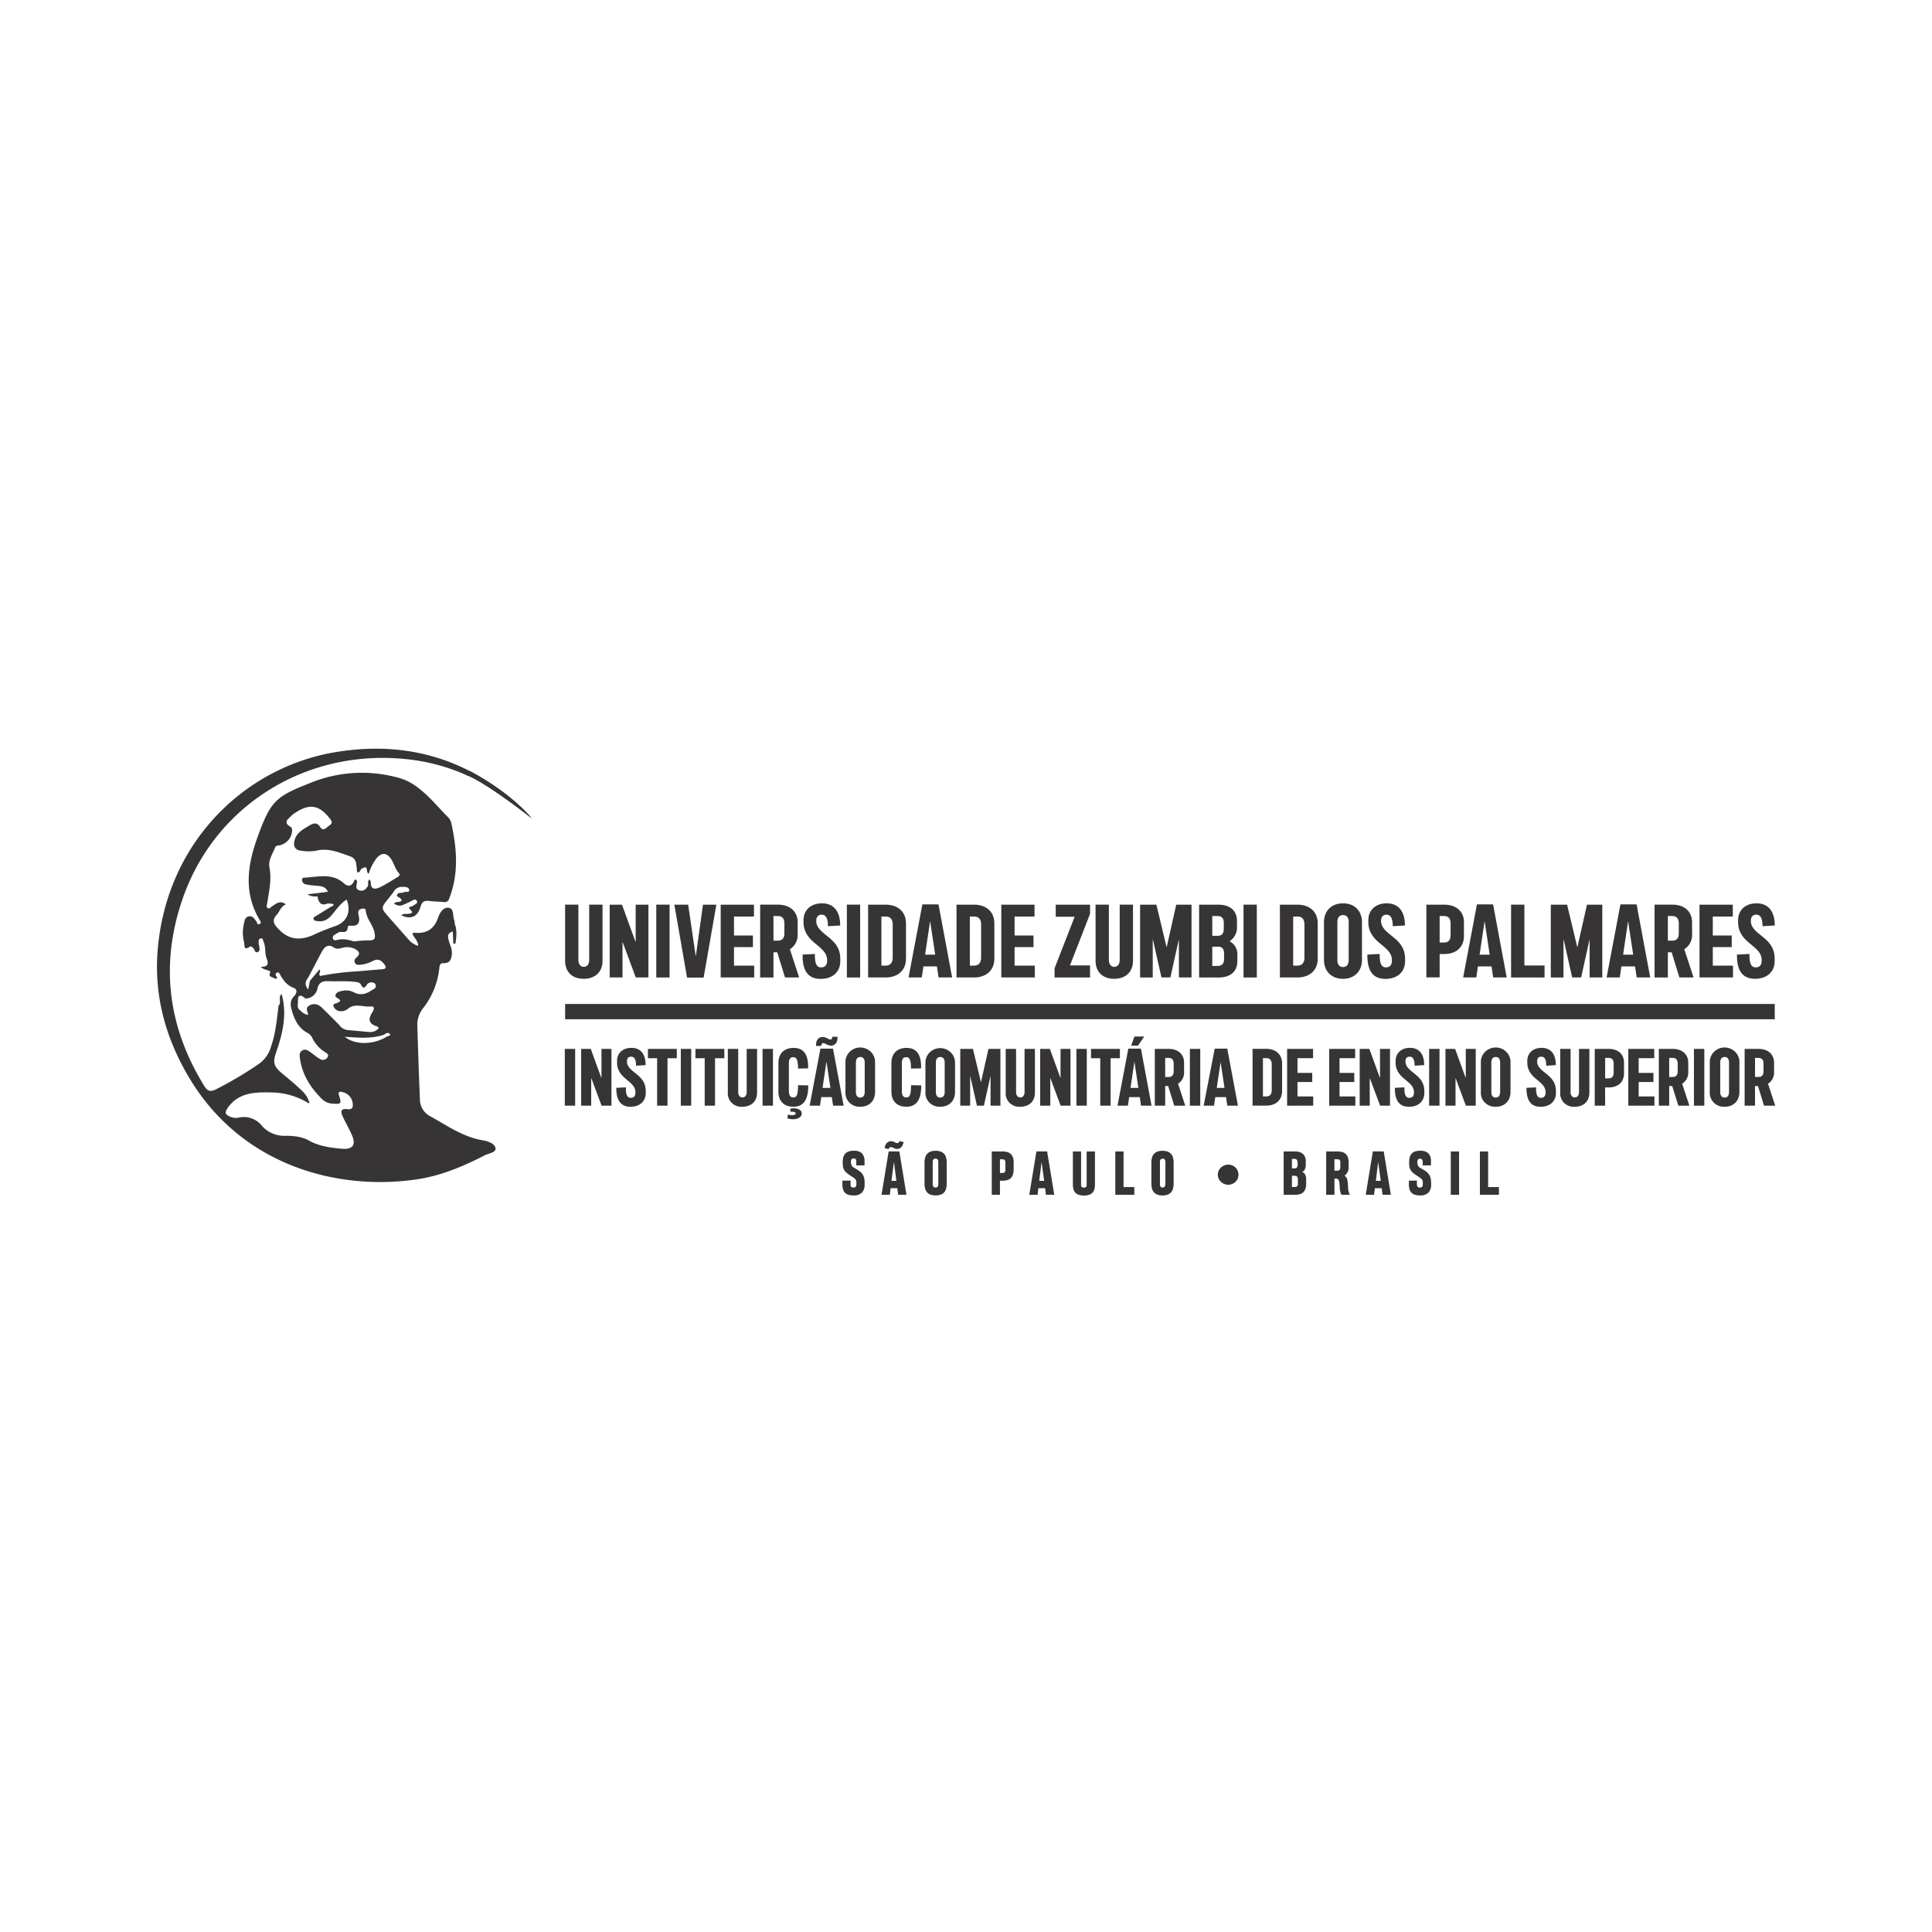 <svg xmlns="http://www.w3.org/2000/svg" width="160" height="160" fill="none"><path fill="#fff" d="M0 0h160v160H0z"/><path fill="#373435" d="M37.498 77.144c.245-.168.097-.42.157-.63.215.546.142 1.09.06 1.634h-.172c-.013-.334-.03-.67-.045-1.007v.003ZM26.284 74.228a1.25 1.25 0 0 1-.83-.161l1.693-.21c-.232.243-.638.115-.863.371ZM27.644 74.95c-.13-.19-.344-.079-.51-.136.172-.052.338-.107.51-.157.1-.03.214-.044.234.088.019.132-.103.193-.234.206ZM25.076 82.722c.095-.012.215-.02.359-.031a.999.999 0 0 0-.359.031Z"/><path fill="#373435" d="M25.683 74.21c0-.02 0-.026.045-.04l.043-.02H25.7c-.07.051.02.122-.017.051v.008ZM38.63 64.193s1.201.31 5.398 3.57c0 0-1.54-1.978-5.021-3.858l-.376.288Z"/><path fill="#373435" d="M38.63 64.193s1.201.31 5.398 3.57c0 0-1.54-1.978-5.021-3.858l-.376.288Z"/><path fill="#373435" d="M32.085 85.812c-1.057.706-2.66.775-3.536.048 1.172.082 2.241.181 3.27-.178.146-.122.345-.21.47-.053.085.105-.071.183-.204.183Zm-3.957-.89a87.125 87.125 0 0 0-1.47-1.47c-.286-.274-.621-.396-1.01-.198-.389.197-.189.504-.116.787-.346-.025-.521-.23-.717-.407-.215-.16-.144-.395-.142-.603 0-.399 0-.84.587-.372.038.032.115.02.176.026.215-.034.414-.133.568-.284.154-.151.256-.346.29-.556.112-.45.391-.61.86-.589.74.032 1.48-.031 2.217.055.215.025.43.038.528.248.144.285.284.306.46.025a.454.454 0 0 1 .528-.21c.061.01.117.04.16.084.043.044.07.101.076.162.02.266-.232.304-.389.42-.457.304-.927.407-1.447.132a1.313 1.313 0 0 0-.84-.13c-.246.042-.532.082-.643.313-.13.283.283.283.365.506.015.084-.082.095-.14.143-.135.122-.496.063-.406.34a.617.617 0 0 0 .253.306.638.638 0 0 0 .391.093.87.87 0 0 0 .511-.17c.595-.535 1.289-.151 1.933-.225.28-.033.313.183.163.42-.33.507-.462.967.307 1.22.268.089.167.223 0 .328a.958.958 0 0 1-.586.154l-1.838-.17a.988.988 0 0 1-.625-.353l-.004-.026Zm-5.252-8.192c-.272-.33-.283-.62.03-.958.258-.277.34-.697.77-.878-.495-.37-.808-.046-1.145.162-.112.07-.215.254-.363.143-.148-.111-.062-.26-.04-.395.154-.987.383-1.957.186-2.978-.112-.586.268-1.12.477-1.662a.251.251 0 0 1 .176-.132c.333-.025.645-.173.872-.414.227-.24.352-.556.351-.884a.292.292 0 0 0-.129-.258c-.665-.385-.175-.66.104-.952.075-.069.157-.13.244-.183 1.23-.84 2.06-.686 2.959.52.245.329 0 .43-.178.566-.179.137-.43.435-.662.08-.304-.475-.607-.315-.976-.099-.529.313-1.035.6-1.173 1.242-.1.47.086.76.57.804.406.067.82.067 1.227 0 1.044-.26 1.933.16 2.867.48a.75.75 0 0 1 .33.262.727.727 0 0 1 .131.397c.037.21.047.42.067.642.296.057.244-.258.416-.308.593-.355.251.352.552.42.136-.442.344-.859.616-1.235.455-.548.88-.523 1.26.073.23.357.316.786.61 1.11.133.148.037.262-.1.341-.473.282-.933.584-1.426.828-.43.21-.818.225-.793-.433 0-.06-.075-.126-.122-.2-.215.21.026.511-.215.67a.49.49 0 0 1-.303.245.506.506 0 0 1-.39-.049c-.352-.176-.015-.552-.146-.821-.185-.09-.2.094-.245.17-.215.372-.494.386-.799.11-.985-.891-2.147-.524-3.284-.473a.176.176 0 0 0-.14.05.167.167 0 0 0-.047.139c0 .081.028.16.078.225a.39.39 0 0 0 .2.136c.341.067.687.111 1.034.13.375.023.682.128.828.498-.369.073-.725.19-1.097.254a.474.474 0 0 1 .232.116c.09.464.251.84.859.586.19-.023.416-.185.509.136-.488.28-.951.574-1.42.866-.117.073-.31.128-.27.29.04.161.253.167.414.182.483.05.823-.193 1.11-.533.376-.446.702-.937 1.213-1.26.43 1.05-.023 1.932-1.047 2.234-.618.218-1.225.466-1.817.744-1.215.487-2.127.258-2.965-.746Zm6.828-.897c-.047-.254-.101-.479.238-.571.168-.044.333-.017.35.14.056.706.627 1.213.736 1.891.07.42 0 .605-.474.58a11.78 11.78 0 0 0-1.237.09c-.384-.115-.908-.269-1.46-.105a.217.217 0 0 1-.294-.15.274.274 0 0 1 .027-.175.283.283 0 0 1 .13-.124c.159-.093.33-.238.49-.23.324.022.564.026.59-.38 0-.149.174-.145.296-.134.644.044.706-.353.616-.825l-.008-.007Zm2.089 3.976c.236.307.214.443-.215.469-.799.05-1.595.142-2.392.189a21.6 21.6 0 0 0-2.66.357c-.234-.164.112-.336-.073-.536-.264.32-.528.63-.788.945-.04.21-.081.42-.141.712-.329-.382-.237-.682 0-.983.375-.712.745-1.428 1.127-2.138.225-.42.52-.68 1.024-.342.204.136.43.075.644.025a1.434 1.434 0 0 1 1.073.08c.301.172.511.367.15.689-.139.122-.257.28-.139.474.118.196.322.156.505.14.346-.042.682-.149.987-.314.387-.195.644-.084.89.233h.008Zm8.197 14.627c-1.64-.267-2.942-1.214-4.333-1.974a1.614 1.614 0 0 1-.631-.568 1.568 1.568 0 0 1-.249-.804c-.086-2.05-.155-4.1-.215-6.15-.02-.509.141-1.009.455-1.415a6.496 6.496 0 0 0 1.37-3.376c.022-.21.067-.399.352-.386.54.021.644-.355.683-.754.039-.4-.144-.704-.24-1.05-.097-.347-.185-.693.32-.815.377-.135.184-.406.156-.63.002-.1-.01-.201-.034-.298-.153-.355 0-.956-.453-1.032-.498-.084-.773.473-.9.84-.348 1.007-1.043 1.322-2.041 1.219-.018 0-.046.052-.071.084.105.33.461.552.472 1.004a1.637 1.637 0 0 1-.822-.555c-.53-.588-1.048-1.187-1.572-1.779-.706-.792-.708-.806-.051-1.603.14-.172.274-.35.41-.527a.737.737 0 0 1 .3-.322.76.76 0 0 1 .434-.098c.204 0 .532 0 .558.244.03.283-.322.111-.466.21-.144.099-.532-.07-.551.313.152.097.33.162.395.349-.142.23-.496.029-.632.287.483.231.481.225 1.346-.184.166-.08.41-.288.54-.061.128.226-.194.291-.331.42-.088.088-.492.018-.196.319.297.3.028.292-.176.334-.204.042-.412-.061-.569.132.778.353 1.342.124 1.58-.725.123-.445.342-.516.735-.47.393.046.78.05 1.168.084a.395.395 0 0 0 .291-.043.381.381 0 0 0 .175-.232c.807-2.058.644-4.142.184-6.234a1.02 1.02 0 0 0-.245-.483c-1-1-1.872-2.142-3.117-2.877a4.889 4.889 0 0 0-1.267-.484 11.298 11.298 0 0 0-7.07.5c-2.842 1.116-3.254 1.498-4.293 4.314-.872 2.35-1.276 4.718.124 7.04.062.106.146.238 0 .318-.215.12-.215-.122-.281-.21-.159-.21-.307-.479-.614-.42-.344.06-.37.386-.43.661a3.23 3.23 0 0 0 .028 1.496c.06.24-.077.722.477.355.112-.074.215.06.305.147.09.086.116.42.367.288.193-.095.118-.322.099-.498a1.83 1.83 0 0 1-.045-.296c0-.137.012-.315.195-.33.183-.015.155.157.202.26.215.452.092.967.27 1.416.179.45.09.693-.483.678.245.316.859.257.769.471-.172.42.184.338.307.473.092 0 .195.107.277-.026-.062-.138-.238-.308-.043-.42.195-.111.262.122.34.254.25.42.538.792 1.04.98.43.155.226.537.07.694-.392.395-.31.803-.183 1.233.214.752.56 1.433 1.303 1.828a.848.848 0 0 1 .371.392 2.84 2.84 0 0 0 1.037 1.17c.161.105.402.21.215.467a.424.424 0 0 1-.276.186.437.437 0 0 1-.33-.065c-.298-.176-.562-.403-.845-.605-.19-.132-.391-.241-.625-.1-.234.14-.228.361-.2.59.172 1.359.859 2.46 1.817 3.415.232.234.545.374.878.395.723.055.773.019.56-.653-.099-.315 0-.374.279-.303.223.05.425.166.577.334.151.168.245.378.267.6.047.305-.026.539-.43.482-.588-.082-.575.225-.399.605.234.493.507.966.734 1.47.406.874.123 1.288-.833 1.2-.955-.089-1.868-.21-2.722-.69-.58-.319-1.254-.38-1.917-.38a2.47 2.47 0 0 1-1.08-.197 2.42 2.42 0 0 1-.88-.643 1.89 1.89 0 0 0-.867-.61 1.93 1.93 0 0 0-1.066-.053 1.077 1.077 0 0 1-.607-.049c-.522-.195-.567-.384-.236-.827.938-1.26 2.314-1.242 3.682-1.208a5.966 5.966 0 0 1 2.982.899.33.33 0 0 0 .058-.053 2.276 2.276 0 0 0-.696-1.062c-.498-.477-1.037-.918-1.567-1.362-.717-.596-.782-.93-.481-1.793.543-1.555.9-3.134.442-4.78-.326.264.02.7-.262.976-.129 1.138-.238 2.281-.618 3.377a2.619 2.619 0 0 1-.986 1.416 31.006 31.006 0 0 1-3.53 2.1c-.489.244-.727.21-1.017-.264-3.025-4.909-3.66-10.076-1.792-15.486 2.79-8.082 10.87-12.793 19.477-11.45 1.402.226 2.767.634 4.06 1.213l.025.01.385-.277c-3.41-1.79-7.115-2.31-11.096-1.68-7.564 1.172-14.146 7.374-14.91 16.376-.327 3.867.678 7.471 2.73 10.825 4.294 7.005 12.023 9.16 18.64 8.223 2.046-.29 3.91-1.075 5.716-2.006.33-.17.946-.224.888-.596-.058-.372-.63-.578-1.043-.645h-.002ZM46.799 79.555V74.92h1.1v4.573c0 .361.184.578.448.578s.448-.21.448-.578V74.92H49.9v4.634c0 .972-.644 1.506-1.56 1.506-.918 0-1.54-.534-1.54-1.506ZM50.49 74.921h1.02l1.11 3.048h.024v-3.048H53.7v6.028h-1.048l-1.082-2.91h-.017v2.91H50.49v-6.028ZM54.35 80.95h1.101V74.92H54.35v6.028ZM55.848 74.921h1.144l.618 4.228h.02l.586-4.228h1.11l-1.054 6.037h-1.374l-1.05-6.037ZM62.46 79.969v.98h-2.775v-6.028h2.755v.981h-1.653v1.57h1.567v.963h-1.567v1.534h1.672ZM64.055 77.902h.35c.36 0 .555-.183.555-.611v-.798c0-.448-.195-.63-.555-.63h-.35v2.039Zm.313.964h-.313v2.084h-1.102V74.92h1.469c.96 0 1.638.525 1.638 1.47v.992c.01.242-.043.483-.156.699-.113.216-.281.399-.488.532l.764 2.333h-1.17l-.642-2.081ZM66.459 79.055l1.028-.053c-.019.84.176 1.112.51 1.112.332 0 .502-.198.502-.56v-.035c0-.575-.406-.895-.846-1.273-.524-.42-1.108-.938-1.108-1.869v-.172c0-.84.608-1.395 1.533-1.395.925 0 1.503.62 1.503 1.834l-1.014.06c0-.724-.214-.955-.52-.955-.27 0-.448.172-.448.498v.035c0 .5.414.84.82 1.17.59.475 1.17.94 1.17 1.973v.172c0 .922-.67 1.47-1.619 1.47-.996 0-1.524-.603-1.502-2.006l-.009-.006ZM70.135 80.95h1.099V74.92h-1.1v6.028ZM73.93 76.574c0-.48-.232-.672-.582-.672h-.354v4.067h.354c.35 0 .582-.21.582-.672v-2.723Zm1.1-.102v2.927c0 .973-.699 1.55-1.682 1.55h-1.454v-6.028h1.454c.983 0 1.681.567 1.681 1.55ZM77.451 79.063l-.416-2.73h-.017l-.406 2.73h.84Zm.146.973h-1.122l-.14.913h-1.093l1.144-6.053h1.338l1.127 6.053h-1.118l-.142-.913h.006ZM81.252 76.574c0-.48-.23-.672-.581-.672h-.353v4.067h.353c.352 0 .581-.21.581-.672v-2.723Zm1.095-.102v2.927c0 .973-.693 1.55-1.68 1.55h-1.452v-6.028h1.451c.988 0 1.681.567 1.681 1.55ZM85.695 79.969v.98h-2.771v-6.028h2.752v.981h-1.653v1.57h1.567v.963h-1.567v1.534h1.672ZM90.273 75.68l-1.662 4.272h1.662v.998h-2.939v-.759l1.664-4.27H87.43v-1h2.842v.759ZM90.73 79.555V74.92h1.102v4.573c0 .361.184.578.449.578.264 0 .448-.21.448-.578V74.92h1.102v4.634c0 .972-.644 1.506-1.559 1.506-.915 0-1.541-.534-1.541-1.506ZM94.418 74.921h1.35l.842 3.523h.009l.792-3.523h1.266v6.028h-1.045v-3.091h-.017l-.69 3.091h-.738l-.702-3.117h-.02v3.118h-1.047V74.92ZM101.372 78.969c0-.405-.176-.57-.509-.57h-.468v1.595h.449c.335 0 .528-.172.528-.578v-.447Zm-.535-3.107h-.442V77.5h.449c.326 0 .504-.181.504-.578v-.494c0-.386-.178-.567-.511-.567v.002Zm1.636 3.248v.489c0 .888-.616 1.353-1.55 1.353h-1.616v-6.03h1.603c.924 0 1.531.464 1.531 1.352v.5c.01.23-.04.458-.147.663-.106.205-.265.38-.46.507.207.116.377.287.49.492.114.206.167.438.154.671l-.005.003ZM102.984 80.95h1.1V74.92h-1.1v6.028ZM108.029 76.574c0-.48-.229-.672-.582-.672h-.352v4.067h.352c.353 0 .582-.21.582-.672v-2.723Zm1.099-.102v2.927c0 .973-.693 1.55-1.681 1.55h-1.451v-6.028h1.451c.988 0 1.681.567 1.681 1.55ZM111.693 79.486v-3.109c0-.42-.189-.594-.469-.594-.279 0-.468.18-.468.594v3.109c0 .42.194.602.468.602.275 0 .469-.18.469-.602Zm-2.047 0v-3.109c0-.991.672-1.567 1.578-1.567.907 0 1.568.576 1.568 1.567v3.109c0 .989-.661 1.575-1.568 1.575-.906 0-1.578-.578-1.578-1.576ZM113.23 79.055l1.031-.053c-.019.84.176 1.112.509 1.112s.502-.198.502-.56v-.035c0-.575-.401-.895-.841-1.273-.529-.42-1.11-.938-1.11-1.869v-.172c0-.84.605-1.395 1.528-1.395s1.503.62 1.503 1.834l-1.009.06c0-.724-.215-.955-.519-.955-.273 0-.451.172-.451.498v.035c0 .5.414.84.818 1.17.592.475 1.172.94 1.172 1.973v.172c0 .922-.67 1.47-1.619 1.47-.996 0-1.524-.603-1.503-2.006l-.011-.006ZM120.132 76.493c0-.448-.193-.63-.554-.63h-.352v2.192h.352c.361 0 .554-.18.554-.63v-.932Zm1.104-.103v1.136c0 .947-.681 1.483-1.63 1.483h-.38v1.936h-1.101v-6.024h1.473c.964 0 1.644.521 1.644 1.473l-.006-.004ZM123.37 79.063l-.414-2.73h-.017l-.404 2.73h.835Zm.153.973h-1.13l-.13.913h-1.091l1.142-6.053h1.338l1.127 6.053h-1.119l-.137-.913ZM127.914 79.958v.992h-2.773V74.92h1.103v5.037h1.67ZM128.43 74.921h1.35l.844 3.523h.008l.795-3.523h1.267v6.028h-1.048v-3.091h-.019l-.685 3.091h-.741l-.7-3.117h-.019v3.118h-1.052V74.92ZM135.253 79.063l-.414-2.73h-.015l-.406 2.73h.835Zm.153.973h-1.129l-.134.913h-1.09l1.144-6.053h1.34l1.127 6.053h-1.119l-.139-.913ZM138.125 77.902h.352c.36 0 .554-.183.554-.611v-.798c0-.448-.194-.63-.554-.63h-.352v2.039Zm.315.964h-.315v2.084h-1.1V74.92h1.469c.96 0 1.636.525 1.636 1.47v.992c.011.242-.042.483-.155.7-.113.215-.282.398-.489.53l.766 2.334h-1.172l-.64-2.081ZM143.518 79.969v.98h-2.772v-6.028h2.757v.981h-1.656v1.57h1.568v.963h-1.568v1.534h1.671ZM143.857 79.055l1.028-.053c-.019.84.174 1.112.509 1.112s.502-.198.502-.56v-.035c0-.575-.405-.895-.846-1.273-.528-.42-1.107-.938-1.107-1.869v-.172c0-.84.607-1.395 1.533-1.395.925 0 1.502.62 1.502 1.834l-1.013.06c0-.724-.215-.955-.519-.955-.271 0-.449.172-.449.498v.035c0 .5.414.84.82 1.17.584.467 1.153.93 1.153 1.964v.172c0 .922-.668 1.47-1.619 1.47-.994 0-1.522-.602-1.503-2.005l.009.002ZM46.775 91.569h.857v-4.705h-.857v4.705ZM48.129 86.864h.796l.866 2.38h.021v-2.38h.825v4.705h-.816l-.846-2.27h-.015v2.27h-.831v-4.705ZM51.027 90.09l.808-.04c-.018.66.135.868.397.868s.39-.156.39-.437v-.027c0-.45-.317-.7-.66-.996-.41-.328-.86-.73-.86-1.458v-.134c0-.657.475-1.088 1.199-1.088.723 0 1.172.483 1.165 1.43l-.79.049c0-.565-.163-.746-.406-.746-.242 0-.347.132-.347.389v.02c0 .39.32.652.644.914.461.37.912.733.912 1.54v.134c0 .719-.521 1.15-1.264 1.15s-1.188-.471-1.175-1.568h-.013ZM56.05 87.637h-.77v3.932h-.86v-3.932h-.762v-.773h2.392v.773ZM56.383 91.569h.859v-4.705h-.86v4.705ZM59.986 87.637h-.77v3.932h-.856v-3.932h-.766v-.773h2.392v.773ZM60.276 90.48v-3.616h.86v3.57c0 .284.145.452.353.452.209 0 .348-.168.348-.451v-3.57h.86v3.616c0 .758-.51 1.176-1.216 1.176a1.145 1.145 0 0 1-.878-.318 1.096 1.096 0 0 1-.327-.858ZM63.152 91.569h.86v-4.705h-.86v4.705ZM65.249 92.296c.115.038.236.059.358.06.172 0 .294-.06.294-.149 0-.088-.157-.14-.32-.14a.864.864 0 0 0-.126 0v-.254a1.16 1.16 0 0 1 .264-.028c.378 0 .676.141.676.437 0 .296-.335.47-.713.47a1.63 1.63 0 0 1-.472-.073l.045-.33-.006.007Zm-.784-1.903v-2.349c0-.806.483-1.26 1.258-1.26s1.232.47 1.202 1.693l-.835.015c0-.76-.148-.941-.386-.941-.239 0-.372.126-.372.517v2.287c0 .403.15.531.372.531.274 0 .386-.21.386-1.014l.844.012c.013 1.244-.43 1.769-1.23 1.769-.771 0-1.24-.452-1.24-1.26ZM68.773 90.097l-.322-2.136h-.015l-.316 2.136h.653Zm-1.188-3.48c-.04-.42.185-.74.541-.74.147.008.29.052.415.128a.508.508 0 0 0 .225.086c.09 0 .163-.08.157-.235h.43c.053.42-.188.74-.537.74a.91.91 0 0 1-.406-.127.493.493 0 0 0-.232-.082c-.088 0-.165.082-.165.23h-.428Zm1.304 4.24h-.876l-.103.712h-.86l.894-4.724h1.043l.88 4.724h-.871l-.112-.712h.005ZM71.612 90.426V88c0-.321-.144-.464-.365-.464s-.365.143-.365.464v2.426c0 .33.153.47.365.47.213 0 .365-.14.365-.47Zm-1.595 0V88a1.178 1.178 0 0 1 .34-.881 1.228 1.228 0 0 1 .887-.37 1.25 1.25 0 0 1 .886.37 1.2 1.2 0 0 1 .34.881v2.426c0 .773-.512 1.231-1.223 1.231a1.196 1.196 0 0 1-.9-.343 1.145 1.145 0 0 1-.33-.888ZM73.822 90.393v-2.349c0-.806.483-1.26 1.256-1.26s1.233.47 1.203 1.693l-.836.015c0-.76-.143-.941-.386-.941-.243 0-.371.126-.371.517v2.287c0 .403.15.531.37.531.276 0 .387-.21.387-1.014l.846.012c.011 1.244-.43 1.769-1.232 1.769-.77 0-1.237-.452-1.237-1.26ZM78.235 90.426V88c0-.321-.146-.464-.365-.464s-.365.143-.365.464v2.426c0 .33.15.47.365.47s.365-.14.365-.47Zm-1.595 0V88c0-.318.13-.623.359-.848a1.24 1.24 0 0 1 .867-.35c.325 0 .637.125.867.35.23.225.359.53.359.848v2.426c0 .773-.516 1.231-1.222 1.231a1.196 1.196 0 0 1-.9-.343 1.143 1.143 0 0 1-.33-.888ZM79.525 86.864h1.05l.662 2.75h.006l.618-2.75h.988v4.705h-.816v-2.413h-.015l-.535 2.413h-.577l-.55-2.432h-.013v2.432h-.818v-4.705ZM83.288 90.48v-3.616h.859v3.57c0 .284.146.452.352.452s.35-.168.35-.451v-3.57h.859v3.616c0 .758-.509 1.176-1.218 1.176a1.146 1.146 0 0 1-.876-.319 1.097 1.097 0 0 1-.326-.857ZM86.144 86.864h.801l.866 2.38h.019v-2.38h.824v4.705h-.816l-.845-2.27h-.013v2.27h-.836v-4.705ZM89.144 91.569h.86v-4.705h-.86v4.705ZM92.745 87.637h-.77v3.932h-.857v-3.932h-.764v-.773h2.391v.773ZM94.247 86.595h-.567l.266-.752h.81l-.509.752Zm.028 3.502-.32-2.136h-.015l-.316 2.136h.651Zm.118.76h-.882l-.103.712h-.86l.894-4.724h1.046l.878 4.724h-.87l-.103-.712ZM96.496 89.19h.272c.284 0 .43-.141.43-.478v-.617c0-.349-.153-.483-.43-.483h-.272v1.577Zm.246.753h-.246v1.626h-.86v-4.705h1.147c.75 0 1.278.42 1.278 1.149v.773c.008.189-.033.377-.12.545a1.104 1.104 0 0 1-.38.417l.596 1.82h-.912l-.503-1.633v.008ZM98.541 91.569h.859v-4.705h-.859v4.705ZM101.41 90.097l-.326-2.136-.318 2.136h.644Zm.114.76h-.878l-.106.712h-.858l.914-4.724h1.042l.882 4.724h-.876l-.11-.712h-.01ZM105.319 88.156c0-.378-.178-.525-.453-.525h-.275v3.173h.275c.275 0 .453-.155.453-.525v-2.123Zm.859-.082v2.28c0 .761-.541 1.21-1.312 1.21h-1.134V86.86h1.134c.771 0 1.312.445 1.312 1.21v.004ZM108.756 90.802v.767h-2.162v-4.705h2.149v.767h-1.29v1.224h1.221v.752h-1.221v1.195h1.303ZM112.242 90.802v.767h-2.166v-4.705h2.151v.767h-1.292v1.224h1.222v.752h-1.222v1.195h1.307ZM112.604 86.864h.8l.866 2.38h.017v-2.38h.826v4.705h-.818l-.846-2.27h-.012v2.27h-.833v-4.705ZM115.504 90.09l.803-.04c-.013.66.139.868.399.868s.393-.156.393-.437v-.027c0-.45-.316-.7-.661-.996-.412-.328-.859-.73-.859-1.458v-.134c0-.657.477-1.088 1.196-1.088s1.176.483 1.168 1.43l-.79.049c0-.565-.166-.746-.404-.746-.238 0-.352.132-.352.389v.02c0 .39.322.652.644.914.462.37.917.733.917 1.54v.134c0 .719-.524 1.15-1.267 1.15-.777 0-1.187-.471-1.174-1.568h-.013ZM118.355 91.569h.859v-4.705h-.859v4.705ZM119.707 86.864h.797l.867 2.38h.019v-2.38h.825v4.705h-.818l-.844-2.27h-.013v2.27h-.833v-4.705ZM124.235 90.426V88c0-.321-.142-.464-.365-.464s-.363.143-.363.464v2.426c0 .33.15.47.363.47s.365-.14.365-.47Zm-1.595 0V88a1.186 1.186 0 0 1 .34-.881 1.238 1.238 0 0 1 .887-.37 1.223 1.223 0 0 1 1.149.777c.058.151.085.313.078.474v2.426c0 .773-.515 1.231-1.224 1.231a1.198 1.198 0 0 1-.899-.344 1.13 1.13 0 0 1-.331-.887ZM126.406 90.09l.803-.04c-.011.66.138.868.4.868.261 0 .39-.156.39-.437v-.027c0-.45-.315-.7-.657-.996-.414-.328-.858-.73-.858-1.458v-.134c0-.657.472-1.088 1.193-1.088.722 0 1.175.483 1.168 1.43l-.79.049c0-.565-.165-.746-.406-.746-.24 0-.35.132-.35.389v.02c0 .39.325.652.644.914.46.37.913.733.913 1.54v.134c0 .719-.522 1.15-1.265 1.15-.775 0-1.185-.471-1.174-1.568h-.011ZM129.21 90.48v-3.616h.859v3.57c0 .284.142.452.348.452s.35-.168.35-.451v-3.57h.859v3.616c0 .758-.509 1.176-1.216 1.176a1.142 1.142 0 0 1-.875-.319 1.094 1.094 0 0 1-.325-.857ZM133.635 88.095c0-.349-.152-.483-.429-.483h-.275v1.693h.275c.281 0 .429-.141.429-.483v-.733.006Zm.859-.082v.888c0 .74-.528 1.156-1.271 1.156h-.294v1.512h-.859v-4.705h1.149c.747 0 1.275.403 1.275 1.149ZM137.014 90.802v.767h-2.164v-4.705h2.149v.767h-1.291v1.224h1.224v.752h-1.224v1.195h1.306ZM138.236 89.19h.275c.285 0 .429-.141.429-.478v-.617c0-.349-.148-.483-.429-.483h-.275v1.577Zm.249.753h-.249v1.626h-.859v-4.705h1.149c.749 0 1.288.42 1.288 1.149v.773a1.082 1.082 0 0 1-.505.962l.599 1.82h-.914l-.509-1.633v.008ZM140.285 91.569h.859v-4.705h-.859v4.705ZM143.19 90.426V88c0-.321-.144-.464-.361-.464-.216 0-.367.143-.367.464v2.426c0 .33.153.47.367.47.215 0 .361-.14.361-.47Zm-1.593 0V88a1.186 1.186 0 0 1 .341-.881 1.223 1.223 0 0 1 .886-.37 1.253 1.253 0 0 1 .886.37 1.186 1.186 0 0 1 .341.882v2.425c0 .773-.517 1.231-1.222 1.231a1.17 1.17 0 0 1-1.164-.752 1.134 1.134 0 0 1-.068-.479ZM145.343 89.19h.275c.279 0 .429-.141.429-.478v-.617c0-.349-.152-.483-.429-.483h-.275v1.577Zm.245.753h-.245v1.626h-.859v-4.705h1.149c.747 0 1.288.42 1.288 1.149v.773a1.07 1.07 0 0 1-.502.962l.597 1.82h-.926l-.502-1.633v.008ZM46.8 84.413h100.176v-1.27H46.801v1.27ZM71.6 98.082a.956.956 0 0 1-.215.685.92.92 0 0 1-.704.233 1.39 1.39 0 0 1-.43-.06.683.683 0 0 1-.285-.177.684.684 0 0 1-.155-.294 1.467 1.467 0 0 1-.049-.408v-.286h.68v.282a.578.578 0 0 0 0 .126c.007.033.02.064.04.092a.177.177 0 0 0 .072.055c.038.014.078.02.118.019a.219.219 0 0 0 .198-.078.357.357 0 0 0 .051-.195v-.187a.743.743 0 0 0-.025-.13.375.375 0 0 0-.07-.112.573.573 0 0 0-.117-.1l-.341-.23a1.732 1.732 0 0 1-.308-.239.8.8 0 0 1-.251-.483 2.604 2.604 0 0 1-.017-.31v-.074a1.296 1.296 0 0 1 .062-.42.664.664 0 0 1 .462-.441c.127-.036.259-.053.39-.05a.927.927 0 0 1 .675.21.936.936 0 0 1 .215.692v.311h-.683v-.325a.304.304 0 0 0-.05-.183.182.182 0 0 0-.165-.065.201.201 0 0 0-.178.071.33.33 0 0 0-.05.196v.065a.617.617 0 0 0 .054.227c.032.075.088.14.16.182l.3.175c.11.063.212.14.305.226.076.07.14.153.188.244a.99.99 0 0 1 .097.277c.022.106.033.214.032.322v.142l-.006.015ZM74.062 95.99h-.06l-.081-.63h.214l-.081.63h.008Zm-.234 1.8h.406l-.202-1.567-.204 1.567Zm1.005-3.211a1.6 1.6 0 0 1-.064.222.607.607 0 0 1-.108.181.513.513 0 0 1-.163.124.492.492 0 0 1-.215.044c-.05 0-.1-.007-.148-.023l-.12-.053-.11-.052a.264.264 0 0 0-.105-.023.244.244 0 0 0-.13.035.245.245 0 0 0-.089.135l-.33-.099c.018-.07.04-.14.066-.21a.668.668 0 0 1 .11-.18.5.5 0 0 1 .159-.122.496.496 0 0 1 .369-.021.761.761 0 0 1 .124.052c.037.02.074.038.108.053a.238.238 0 0 0 .103.023.218.218 0 0 0 .13-.038.266.266 0 0 0 .082-.13l.335.088-.004-.006Zm-1.088.777h.734l.59 3.592h-.687l-.073-.547h-.55l-.07.547h-.685l.59-3.592h.705v.63h-.215l-.03.233-.03-.233h-.256v-.63h-.023ZM77.484 98.349a.219.219 0 0 0 .122-.034.181.181 0 0 0 .066-.077.37.37 0 0 0 .035-.108 1.061 1.061 0 0 0 0-.115V96.17a.447.447 0 0 0-.032-.107.213.213 0 0 0-.202-.11h-.011a.219.219 0 0 0-.118.034.179.179 0 0 0-.067.078.301.301 0 0 0-.034.107c-.002.04-.002.078 0 .117v1.723a1.1 1.1 0 0 0 0 .117.31.31 0 0 0 .034.11c.014.033.04.06.071.077.037.023.08.034.125.032h.01Zm-.92-2.059a1.605 1.605 0 0 1 .044-.39.833.833 0 0 1 .148-.311.73.73 0 0 1 .283-.21c.141-.055.293-.08.445-.076.152-.004.304.022.446.076.112.045.21.118.286.21.07.094.12.2.146.313.029.127.043.258.043.388v1.727c0 .13-.014.261-.043.389a.855.855 0 0 1-.146.31.723.723 0 0 1-.286.21c-.289.101-.604.101-.893 0a.732.732 0 0 1-.284-.21.85.85 0 0 1-.145-.313 1.606 1.606 0 0 1-.043-.39V96.29ZM83.258 96.257a.28.28 0 0 0-.054-.185.241.241 0 0 0-.19-.063h-.203v1.13h.18a.267.267 0 0 0 .215-.063.33.33 0 0 0 .058-.21v-.61h-.006Zm.685.605a1.3 1.3 0 0 1-.065.44.673.673 0 0 1-.485.435c-.126.031-.256.046-.386.045h-.196v1.166h-.678v-3.59h.884c.129-.002.257.014.38.046a.688.688 0 0 1 .486.429c.045.135.066.277.064.42v.613l-.004-.004ZM86.299 95.99h-.06l-.082-.63h.215l-.082.63h.009Zm-.234 1.8h.408l-.215-1.567-.193 1.567Zm-.082-2.434h.734l.593 3.592h-.69l-.07-.547h-.554l-.07.547h-.686l.593-3.592h.704v.63h-.228l-.03.233-.03-.233h-.255v-.63h-.01ZM90.679 95.36v2.73c0 .13-.015.258-.045.383a.67.67 0 0 1-.148.29.674.674 0 0 1-.284.18 1.259 1.259 0 0 1-.43.065 1.276 1.276 0 0 1-.444-.065.702.702 0 0 1-.283-.18.694.694 0 0 1-.148-.29 1.484 1.484 0 0 1-.045-.382v-2.73h.68v2.719a.768.768 0 0 0 0 .105c.006.03.017.06.032.086a.177.177 0 0 0 .071.059.322.322 0 0 0 .13.021.295.295 0 0 0 .124-.021.177.177 0 0 0 .103-.145.543.543 0 0 0 0-.105v-2.72h.687ZM92.365 98.948v-3.59h.683v2.949h.89v.64h-1.573ZM96.273 98.349h.01a.211.211 0 0 0 .189-.111.365.365 0 0 0 .03-.108.732.732 0 0 0 .011-.115v-1.727c.002-.039.002-.078 0-.117a.24.24 0 0 0-.103-.185.218.218 0 0 0-.129-.032.219.219 0 0 0-.189.112.296.296 0 0 0-.03.107.721.721 0 0 0 0 .117v1.723a.745.745 0 0 0 0 .117.305.305 0 0 0 .03.11c.016.032.04.058.071.077a.22.22 0 0 0 .127.032h-.017Zm-.921-2.059c-.001-.13.013-.262.042-.39a.773.773 0 0 1 .153-.311.7.7 0 0 1 .283-.21c.14-.055.291-.08.443-.076.152-.004.304.021.446.076a.7.7 0 0 1 .284.21.76.76 0 0 1 .148.313c.03.127.045.258.045.388v1.727c0 .13-.015.261-.045.389a.765.765 0 0 1-.148.31.7.7 0 0 1-.284.21c-.142.055-.294.08-.446.076a1.162 1.162 0 0 1-.447-.075.707.707 0 0 1-.281-.21.792.792 0 0 1-.15-.314 1.718 1.718 0 0 1-.043-.39V96.29ZM102.564 97.286a.867.867 0 0 1-.064.326.778.778 0 0 1-.18.26.863.863 0 0 1-.936.177.889.889 0 0 1-.46-.437.831.831 0 0 1-.069-.326.851.851 0 0 1 .069-.33.884.884 0 0 1 .46-.44.87.87 0 0 1 .332-.066.85.85 0 0 1 .471.136.823.823 0 0 1 .377.7ZM107.483 97.641a.415.415 0 0 0-.013-.105.225.225 0 0 0-.043-.084.228.228 0 0 0-.077-.059.28.28 0 0 0-.116-.02h-.242v.925h.242a.25.25 0 0 0 .193-.06.254.254 0 0 0 .056-.21v-.395.008Zm-.032-1.399a.331.331 0 0 0-.056-.197.218.218 0 0 0-.189-.07h-.214v.788h.173a.312.312 0 0 0 .232-.07.373.373 0 0 0 .069-.247v-.21l-.015.006Zm.719 1.781c.004.143-.017.285-.06.42a.7.7 0 0 1-.174.29.689.689 0 0 1-.29.162c-.13.037-.265.055-.401.053h-.938v-3.59h.921c.141-.004.282.016.416.059a.733.733 0 0 1 .284.17.662.662 0 0 1 .161.26c.035.11.053.224.051.339v.21c.007.151-.019.302-.077.443a.377.377 0 0 1-.236.21.429.429 0 0 1 .251.21c.067.122.099.26.092.399v.382-.017ZM111 96.276a.298.298 0 0 0-.055-.21.25.25 0 0 0-.189-.063h-.245v.947h.245a.218.218 0 0 0 .189-.078.318.318 0 0 0 .055-.19v-.42.014Zm-1.172 2.672V95.36h.936c.137-.003.274.015.406.053a.665.665 0 0 1 .462.45c.041.135.061.277.058.42v.404a.835.835 0 0 1-.093.39c-.063.11-.147.21-.247.291.042.029.08.062.114.099a.408.408 0 0 1 .08.124c.02.056.035.113.047.172.011.067.021.149.03.246l.032.489c.006.09.025.178.058.263.03.071.06.134.088.187h-.706a.209.209 0 0 1-.026-.053c-.011-.027-.026-.06-.039-.099-.013-.038-.023-.082-.036-.132a1.214 1.214 0 0 1-.024-.147l-.038-.492a.75.75 0 0 0-.035-.21.321.321 0 0 0-.069-.128.208.208 0 0 0-.094-.065.27.27 0 0 0-.101-.017h-.118v1.34l-.685.003ZM114.177 95.99h-.056l-.081-.63h.214l-.081.63h.004Zm-.234 1.8h.406l-.215-1.567-.191 1.567Zm-.082-2.434h.733l.592 3.592h-.689l-.071-.547h-.565l-.07.547h-.687l.59-3.592h.706v.63h-.214l-.035.233-.026-.233h-.255v-.63h-.009ZM118.518 98.082a.969.969 0 0 1-.215.685.94.94 0 0 1-.706.233 1.383 1.383 0 0 1-.43-.06.699.699 0 0 1-.285-.177.742.742 0 0 1-.157-.294 1.6 1.6 0 0 1-.047-.408v-.286h.663v.282c0 .042.004.084.011.126a.245.245 0 0 0 .041.092.183.183 0 0 0 .073.055c.038.014.079.02.12.019a.22.22 0 0 0 .193-.078.338.338 0 0 0 .052-.195v-.187a.727.727 0 0 0-.03-.13.329.329 0 0 0-.067-.112.496.496 0 0 0-.116-.1l-.343-.23a1.823 1.823 0 0 1-.309-.239.88.88 0 0 1-.172-.229.873.873 0 0 1-.078-.254 2.691 2.691 0 0 1-.015-.31v-.074a1.25 1.25 0 0 1 .063-.42.655.655 0 0 1 .459-.441c.127-.036.259-.053.391-.05a.937.937 0 0 1 .676.21.942.942 0 0 1 .215.692v.311h-.683v-.325a.322.322 0 0 0-.051-.162.189.189 0 0 0-.168-.065.195.195 0 0 0-.174.071.32.32 0 0 0-.049.196v.065a.593.593 0 0 0 .051.226.375.375 0 0 0 .161.183l.297.174c.112.062.216.136.311.221.075.072.14.154.191.244.044.088.076.18.095.277.02.106.03.214.032.321v.143ZM120.148 98.948h.685v-3.59h-.685v3.59ZM122.559 98.948v-3.59h.682v2.949h.893v.64h-1.575Z"/></svg>